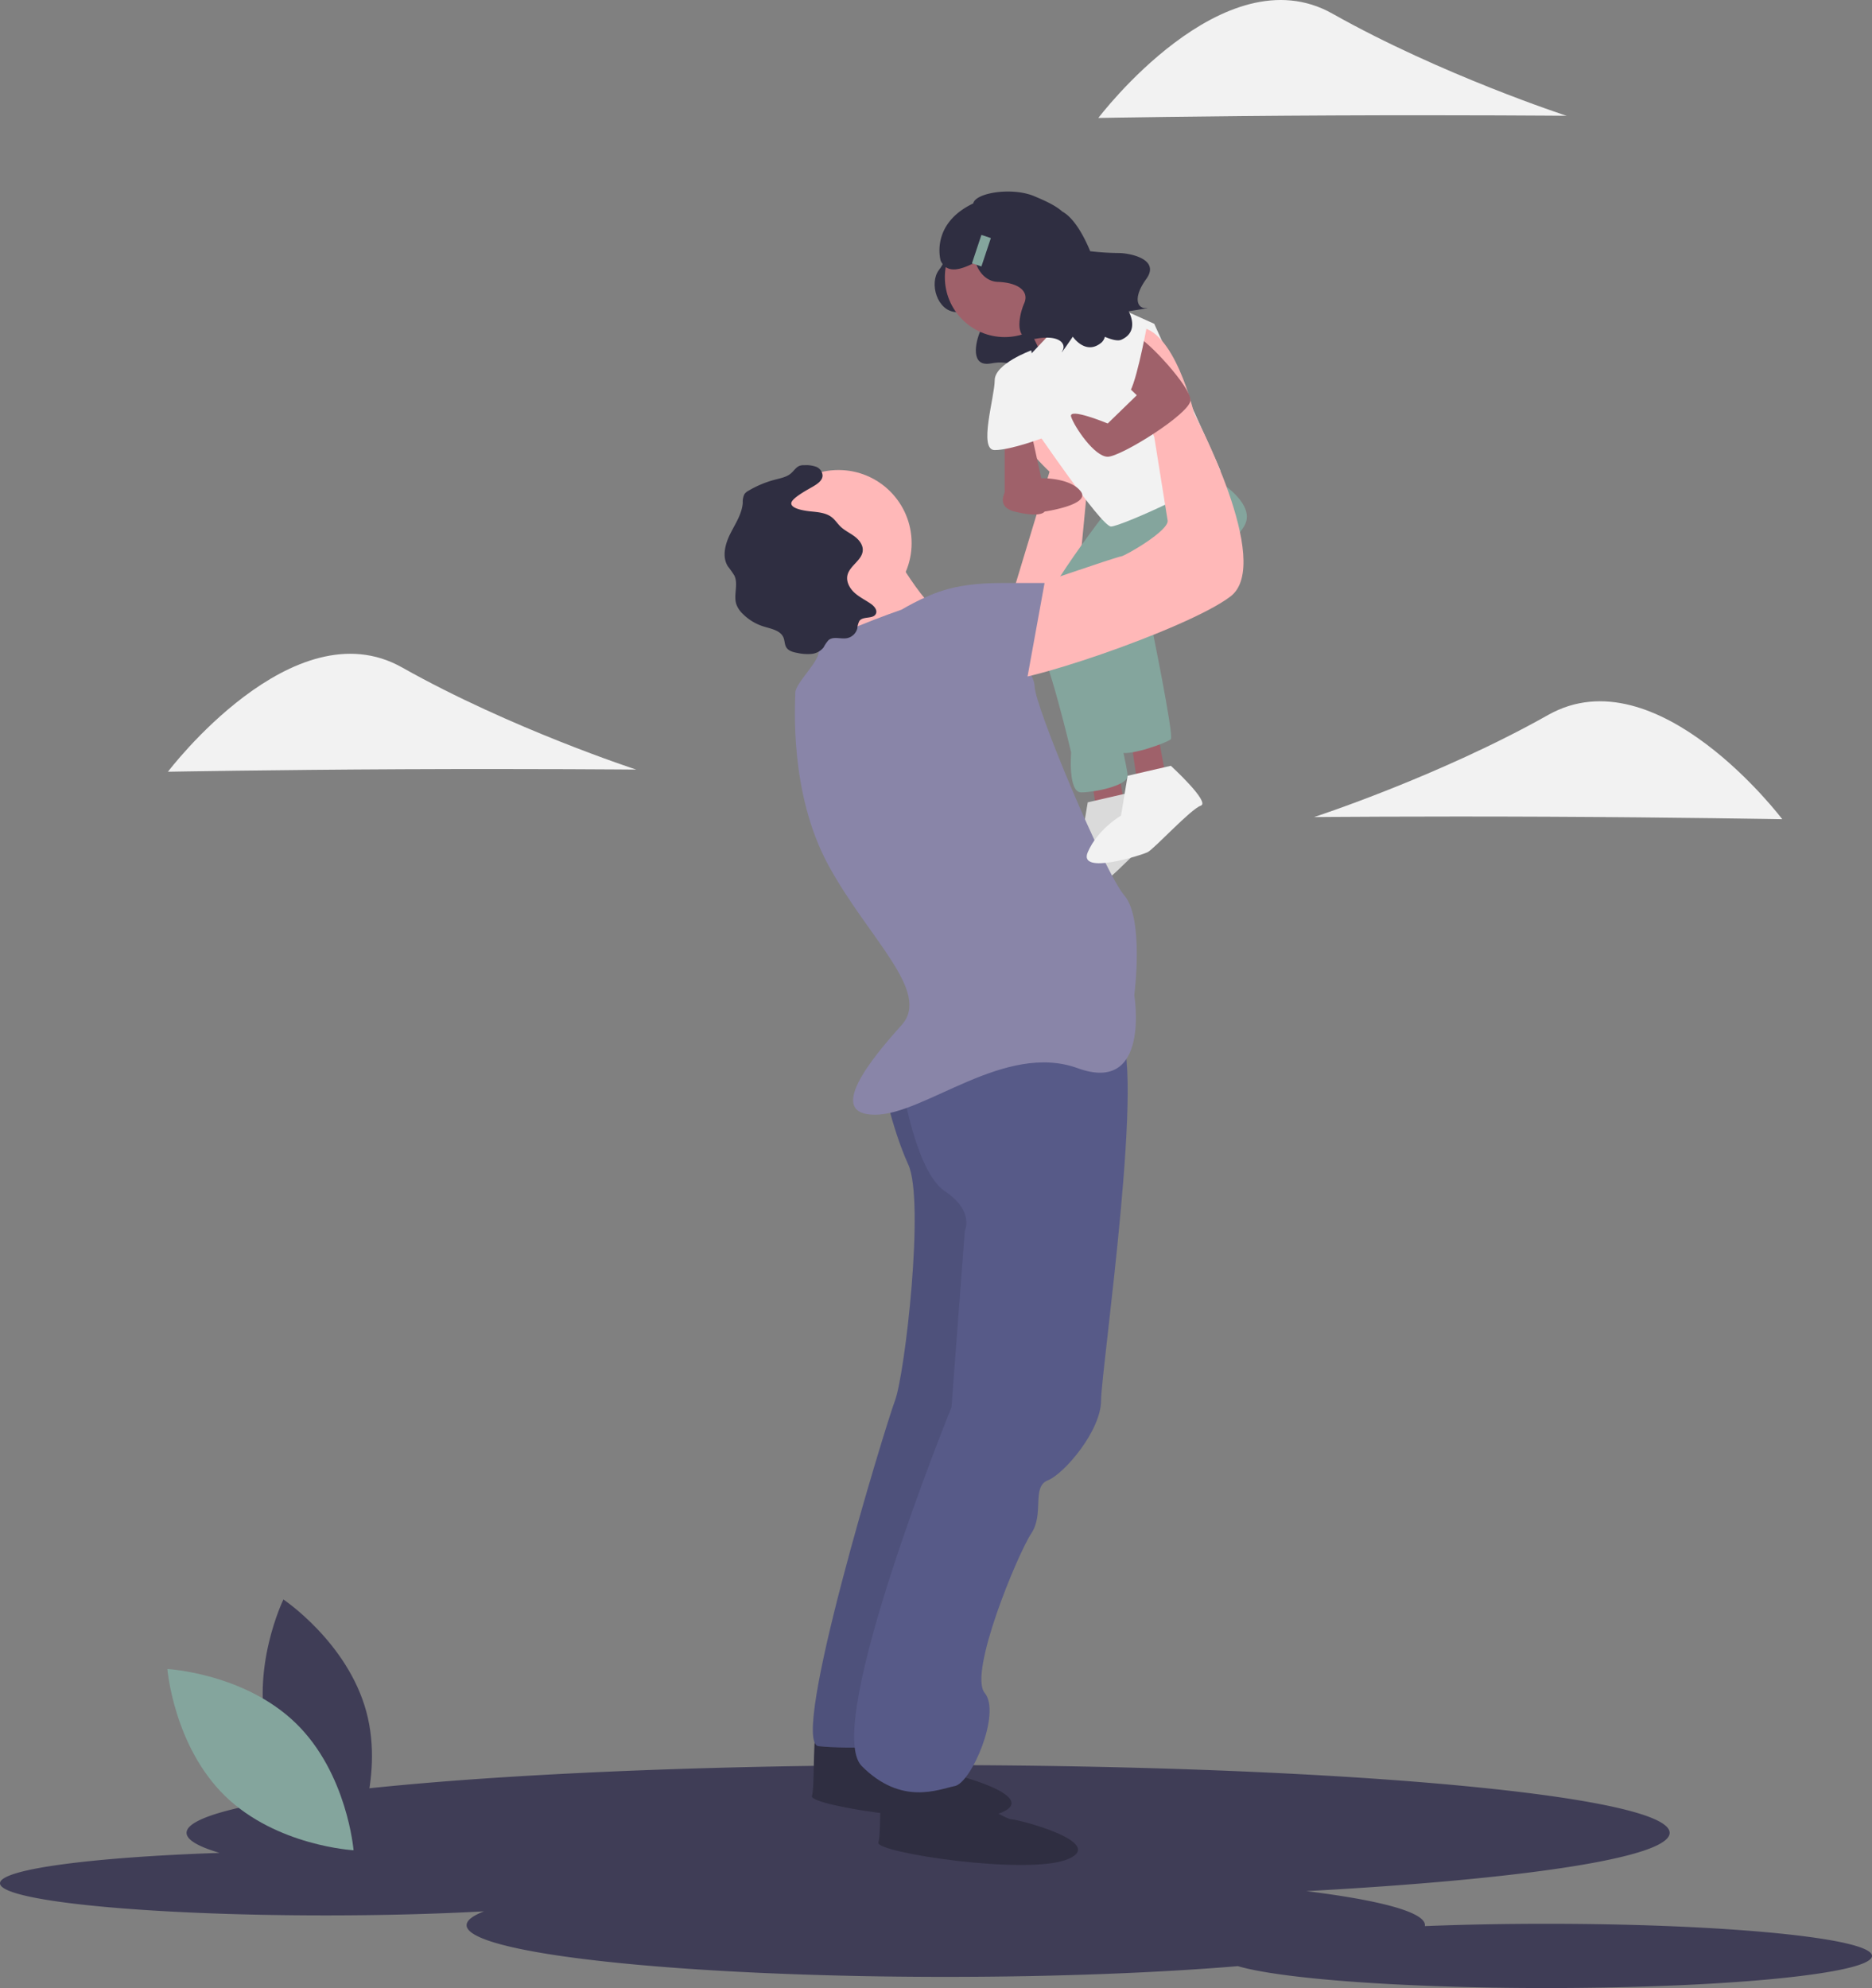 <svg data-name="Layer 1" xmlns="http://www.w3.org/2000/svg" width="670" height="711.556" viewBox="0 0 670 711.556" xmlns:xlink="http://www.w3.org/1999/xlink"><rect x="0" y="0" width="670" height="711.556" fill="#808080" stroke="none"/><title>play time</title><path d="M818.5,782.778c-15.394,0-30.087.295-43.539.831A2.072,2.072,0,0,0,775,783.278c0-4.667-16.03-8.93-42.466-12.185,77.855-4.228,130.044-11.99,130.044-20.868,0-13.397-118.825-24.257-265.402-24.257s-265.402,10.86-265.402,24.257c0,2.498,4.137,4.908,11.811,7.176C297.859,758.954,265,763.237,265,768.278c0,6.351,52.159,11.5,116.5,11.5,20.597,0,39.94-.528,56.729-1.454-4.053,1.577-6.229,3.238-6.229,4.954,0,10.217,76.783,18.5,171.5,18.5,39.353,0,75.603-1.431,104.544-3.835C723.545,802.497,767.14,805.778,818.5,805.778c64.341,0,116.5-5.149,116.5-11.5S882.841,782.778,818.5,782.778Z" transform="translate(-265 -94.222)" fill="#3f3d56"/><path d="M361.039,716.333c6.706,24.791,29.677,40.144,29.677,40.144s12.098-24.84,5.391-49.631-29.677-40.144-29.677-40.144S354.333,691.543,361.039,716.333Z" transform="translate(-265 -94.222)" fill="#3f3d56"/><path d="M370.894,711.006c18.402,17.914,20.65,45.452,20.65,45.452s-27.588-1.506-45.991-19.42-20.65-45.452-20.65-45.452S352.491,693.092,370.894,711.006Z" transform="translate(-265 -94.222)" fill="#84a59d"/><path d="M602.583,183.726s2.112,2.42-1.507,7.103-.697,14.844,6.178,15.103,10.209,3.138,8.551,6.931-3.649,12.806,3.838,11.435,9.853,1.61,8.528,3.901,3.338-4.556,3.338-4.556,4.172,6.215,9.293,1.865,7.157-43.792-3.283-44.46S602.583,183.726,602.583,183.726Z" transform="translate(-265 -94.222)" fill="#2f2e41"/><polygon points="390.505 277.066 392.884 293.718 403.59 293.718 400.021 274.687 390.505 277.066" fill="#9f616a"/><path d="M669.779,377.83s14.274,13.084,10.705,14.274-16.653,15.463-19.032,16.653c-2.128,1.064-24.979,8.326-21.41,0S651.937,395.672,651.937,395.672l2.379-14.274Z" transform="translate(-265 -94.222)" fill="#f2f2f2"/><path d="M669.779,377.83s14.274,13.084,10.705,14.274-16.653,15.463-19.032,16.653c-2.128,1.064-24.979,8.326-21.41,0S651.937,395.672,651.937,395.672l2.379-14.274Z" transform="translate(-265 -94.222)" opacity="0.1"/><polygon points="404.779 264.576 407.158 281.229 417.863 281.229 414.295 262.197 404.779 264.576" fill="#9f616a"/><path d="M625.047,314.594,640.637,263.046s-26.168-23.789-8.326-30.926,22.6,28.547,22.6,28.547l-5.947,61.852H625.174Z" transform="translate(-265 -94.222)" fill="#ffb8b8"/><path d="M661.453,276.725s-30.742,39.43-26.076,45.289,12.992,41.543,12.992,41.543-1.189,14.274,3.568,14.274,16.653-2.379,16.653-5.947-10.705-48.768-10.705-48.768l30.926-40.442Z" transform="translate(-265 -94.222)" fill="#84a59d"/><path d="M663.832,279.104l30.926-16.653s21.41,10.705,15.463,20.221-33.305,34.495-33.305,34.495,8.326,40.442,7.137,41.631-14.274,5.947-17.842,4.758-22.6-47.579-17.842-49.958,20.221-27.358,20.221-27.358Z" transform="translate(-265 -94.222)" fill="#84a59d"/><path d="M579.379,715.64s21.41,13.084,23.789,13.084,34.495,8.326,20.221,14.274-68.989-2.379-67.8-5.947,0-24.979,2.379-24.979S579.379,715.64,579.379,715.64Z" transform="translate(-265 -94.222)" fill="#2f2e41"/><path d="M603.169,732.292s21.41,13.084,23.789,13.084,34.495,8.326,20.221,14.274-68.989-2.379-67.8-5.947,0-24.979,2.379-24.979S603.169,732.292,603.169,732.292Z" transform="translate(-265 -94.222)" fill="#2f2e41"/><path d="M580.569,480.124s3.568,17.842,9.516,30.926-1.189,74.937-4.758,84.452-38.063,122.516-27.358,123.705,32.116,0,32.116,0L624.579,610.966l-5.947-145.115Z" transform="translate(-265 -94.222)" fill="#575a88"/><path d="M580.569,480.124s3.568,17.842,9.516,30.926-1.189,74.937-4.758,84.452-38.063,122.516-27.358,123.705,32.116,0,32.116,0L624.579,610.966l-5.947-145.115Z" transform="translate(-265 -94.222)" opacity="0.1"/><path d="M587.706,481.314s4.758,32.116,15.463,39.253,7.137,14.274,7.137,14.274l-4.758,63.042s-46.389,114.189-32.116,128.463,27.358,8.326,33.305,7.137,16.653-26.168,10.705-33.305,11.895-49.958,16.653-57.095,0-16.653,5.947-19.032,19.032-17.842,19.032-28.547,16.653-124.894,5.947-132.031-79.325,14.73-79.325,14.73Z" transform="translate(-265 -94.222)" fill="#575a88"/><circle cx="300.106" cy="194.398" r="26.168" fill="#ffb8b8"/><circle cx="359.579" cy="99.24" r="21.41" fill="#9f616a"/><path d="M582.948,288.62S597.221,314.788,604.358,314.788s-28.547,27.358-28.547,27.358-11.895-34.495-14.274-35.684S582.948,288.62,582.948,288.62Z" transform="translate(-265 -94.222)" fill="#ffb8b8"/><path d="M587.706,312.409s-30.926,10.705-29.737,14.274-8.326,11.895-8.326,15.463-2.379,35.684,11.895,61.852,36.874,45.2,26.168,57.095-27.358,32.116-9.516,32.116,46.389-26.168,72.558-16.653,20.221-26.168,20.221-26.168,3.568-27.358-3.568-35.684-32.116-67.8-32.116-74.937S611.495,305.272,605.548,305.272,587.706,312.409,587.706,312.409Z" transform="translate(-265 -94.222)" fill="#8985a8"/><path d="M624.579,206.546" transform="translate(-265 -94.222)" fill="none" stroke="#2f2e41" stroke-miterlimit="10"/><path d="M630.526,206.546s9.686,18.416,10.196,21.697,17.162-21.697,17.162-21.697l-19.032-13.084Z" transform="translate(-265 -94.222)" fill="#9f616a"/><path d="M634.095,220.82l20.221-21.41,23.789,10.705s22.187,48.768,23.583,52.337-35.478,20.221-39.046,20.221-28.547-36.874-28.547-36.874S628.148,227.957,634.095,220.82Z" transform="translate(-265 -94.222)" fill="#f2f2f2"/><polygon points="359.579 155.145 359.579 176.555 373.853 176.555 369.158 155.145 359.579 155.145" fill="#9f616a"/><path d="M632.723,265.425a8.871,8.871,0,0,0-8.379,5.633c-.93,2.515-.614,5.158,3.804,6.262,9.516,2.379,10.705,0,10.705,0s16.519-2.379,13.017-7.137-13.017-4.758-13.017-4.758Z" transform="translate(-265 -94.222)" fill="#9f616a"/><path d="M684.053,368.314s14.274,13.084,10.705,14.274-16.653,15.463-19.032,16.653c-2.128,1.064-24.979,8.326-21.41,0s11.895-13.084,11.895-13.084l2.379-14.274Z" transform="translate(-265 -94.222)" fill="#f2f2f2"/><path d="M555.782,268.476c1.637-.959,3.571-2.154,3.618-4.051a3.586,3.586,0,0,0-2.351-3.15,10.528,10.528,0,0,0-4.11-.554,5.35,5.35,0,0,0-1.589.158c-1.355.418-2.135,1.794-3.203,2.727-1.55,1.356-3.684,1.754-5.677,2.271a37.165,37.165,0,0,0-9.514,3.943,4.462,4.462,0,0,0-1.506,1.239,6.075,6.075,0,0,0-.605,3.079c-.269,4.036-2.688,7.549-4.494,11.168s-2.993,8.127-.873,11.572a39.399,39.399,0,0,1,2.353,3.34c1.503,3.131-.373,6.986.713,10.285a8.995,8.995,0,0,0,2.277,3.415,18.096,18.096,0,0,0,7.495,4.538c2.703.832,6.057,1.387,7.115,4.01.454,1.125.361,2.451,1.002,3.481.794,1.276,2.43,1.689,3.908,1.961a16.701,16.701,0,0,0,5.063.366,6.282,6.282,0,0,0,4.367-2.338,12.771,12.771,0,0,1,1.768-2.608c1.722-1.439,4.338-.302,6.55-.684a4.791,4.791,0,0,0,3.754-3.524,6.67,6.67,0,0,1,.762-2.693c1.374-1.758,4.988-.517,5.895-2.555.589-1.324-.644-2.724-1.836-3.548-1.944-1.345-4.117-2.379-5.86-3.975s-3.033-3.984-2.487-6.284c.819-3.449,5.321-5.348,5.471-8.889.085-2.029-1.372-3.809-3.005-5.017s-3.523-2.076-4.982-3.488c-1.066-1.032-1.871-2.328-3.03-3.255-2.097-1.676-4.965-1.88-7.636-2.154-1.432-.147-7.146-.809-6.921-2.99C548.4,272.457,554.328,269.328,555.782,268.476Z" transform="translate(-265 -94.222)" fill="#2f2e41"/><path d="M634.095,219.63s-13.084,4.758-13.084,10.705-5.947,24.979,0,24.979,17.842-4.566,17.842-4.566Z" transform="translate(-265 -94.222)" fill="#f2f2f2"/><path d="M630.526,305.272s34.495-11.895,35.684-11.895,17.842-9.516,16.653-13.084l-4.758-29.737S659.074,211.304,672.158,211.304s20.221,30.926,20.221,30.926,28.547,53.526,13.084,65.421-79.695,33.305-83.263,29.737S630.526,305.272,630.526,305.272Z" transform="translate(-265 -94.222)" fill="#ffb8b8"/><path d="M663.832,227.957l8.029,7.737-10.408,10.105s-14.274-5.947-13.084-2.379,8.326,14.274,13.084,14.274,29.521-15.463,29.629-20.221-15.355-21.41-18.923-22.6S663.832,227.957,663.832,227.957Z" transform="translate(-265 -94.222)" fill="#9f616a"/><path d="M648.735,219.665s17.476,15.428,19.855,15.428,6.705-23.18,6.705-23.18-14.1-9.187-19.324-6.683S648.735,219.665,648.735,219.665Z" transform="translate(-265 -94.222)" fill="#f2f2f2"/><path d="M587.706,319.546s0-16.653,35.684-16.653h15.463L631.716,342.146l-23.789,7.137Z" transform="translate(-265 -94.222)" fill="#8985a8"/><path d="M665.653,184.784a92.369,92.369,0,0,1-10.463-.645c-2.727-6.591-6.201-12.121-9.959-14.183-2.667-2.386-6.78-4.12-10.007-5.492-7.925-3.367-21.119-1.267-21.89,2.562-15.595,7.452-11.654,20.538-11.654,20.538,2.423,5.122,7.859,2.852,12.471.532,1.178,3.713,3.96,6.864,7.942,7.014,7.616.287,11.309,3.477,9.473,7.678s-4.042,14.186,4.252,12.668,10.915,1.784,9.447,4.322,3.698-5.047,3.698-5.047,4.622,6.886,10.295,2.066a4.305,4.305,0,0,0,1.182-2.025c2.638,1.135,4.727,1.566,5.914,1.036,6.795-3.04,2.575-10.179,2.575-10.179s9.071-1.392,6.148-1.161-4.772-3.558.174-10.387S670.236,184.939,665.653,184.784Z" transform="translate(-265 -94.222)" fill="#2f2e41"/><rect x="614.469" y="178.594" width="3.568" height="10.705" transform="translate(-175.388 -279.4) rotate(18.407)" fill="#84a59d"/><path d="M409.055,369.542c-46.277.213-83.944.897-83.944.897S369.884,311.132,408.887,333.105s83.807,36.562,83.807,36.562S455.331,369.329,409.055,369.542Z" transform="translate(-265 -94.222)" fill="#f2f2f2"/><path d="M742.054,135.542c-46.277.213-83.944.897-83.944.897S702.884,77.132,741.887,99.105,825.693,135.667,825.693,135.667,788.331,135.329,742.054,135.542Z" transform="translate(-265 -94.222)" fill="#f2f2f2"/><path d="M818.946,386.542c46.277.213,83.944.897,83.944.897S858.116,328.132,819.113,350.105s-83.807,36.562-83.807,36.562S772.669,386.329,818.946,386.542Z" transform="translate(-265 -94.222)" fill="#f2f2f2"/></svg>